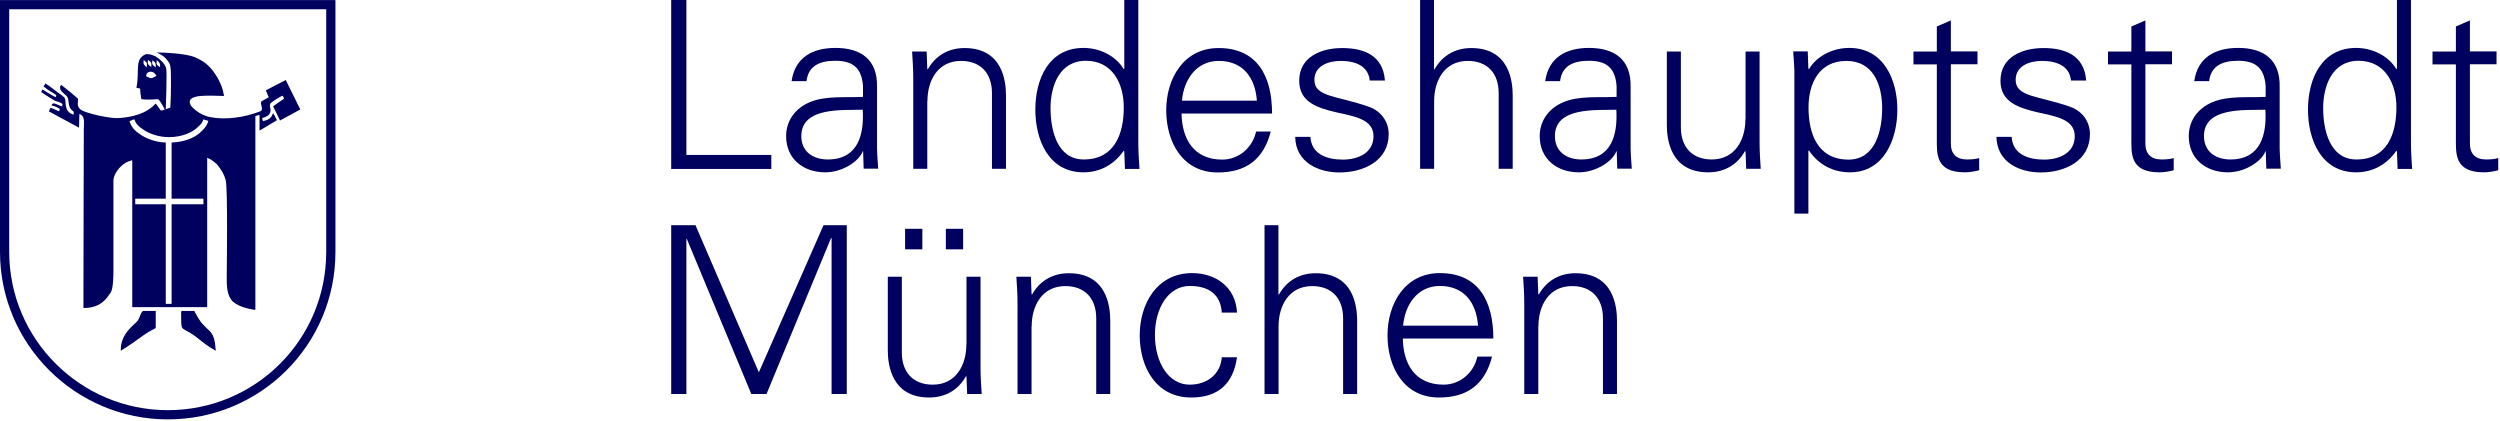 <svg width="784" height="132" viewBox="0 0 784 132" fill="none" xmlns="http://www.w3.org/2000/svg">
<path d="M215.252 123.56V74.893H215.374L235.614 123.56H240.379L260.619 74.649H260.782V123.56H265.547V70.617H258.257L237.976 116.759L218.102 70.617H210.487V123.56H215.252Z" fill="#00005E"/>
<path fill-rule="evenodd" clip-rule="evenodd" d="M302.036 78.192V71.757H296.62V78.192H302.036ZM289.248 78.192V71.757H283.832V78.192H289.248ZM303.054 107.962C303.054 114.559 299.755 120.627 292.506 120.627C286.479 120.627 282.814 116.881 282.814 110.527V86.785H278.416V109.794C278.416 114.03 279.352 124.659 291.407 124.659C296.172 124.659 300.366 122.541 302.932 117.98L303.095 118.143L303.298 123.559H307.86C307.697 121.075 307.493 118.143 307.493 115.292V86.785H303.095V107.962H303.054Z" fill="#00005E"/>
<path d="M323.536 102.382C323.536 95.785 326.835 89.717 334.084 89.717C340.112 89.717 343.777 93.464 343.777 99.817V123.559H348.175V100.55C348.175 96.314 347.238 85.685 335.184 85.685C330.419 85.685 326.224 87.803 323.659 92.364L323.496 92.201L323.292 86.785H318.731C318.894 89.269 319.097 92.201 319.097 95.052V123.559H323.496V102.382H323.536Z" fill="#00005E"/>
<path d="M387.921 98.025C387.555 90.165 381.405 85.645 373.831 85.645C362.916 85.645 357.418 95.174 357.418 105.152C357.418 115.129 362.55 124.659 373.546 124.659C381.894 124.659 386.74 120.464 387.921 112.034H383.157C382.79 117.084 378.84 120.627 373.098 120.627C366.337 120.627 362.183 113.5 362.183 105.07C362.183 96.64 366.378 89.676 373.098 89.676C379.166 89.676 382.79 92.405 383.157 98.025H387.921Z" fill="#00005E"/>
<path d="M400.955 70.617H396.557V123.56H400.955V102.383C400.955 95.785 404.254 89.717 411.503 89.717C417.53 89.717 421.196 93.464 421.196 99.817V123.56H425.594V100.55C425.594 96.315 424.657 85.685 412.603 85.685C407.838 85.685 403.643 87.803 401.078 92.364H400.915V70.658L400.955 70.617Z" fill="#00005E"/>
<path fill-rule="evenodd" clip-rule="evenodd" d="M468.313 106.17C468.313 94.645 463.834 85.645 451.535 85.645C440.62 85.645 435.123 95.174 435.123 105.152C435.123 115.129 440.254 124.659 451.25 124.659C460.128 124.659 465.626 120.627 467.906 111.831H463.304C462.205 116.881 457.888 120.627 452.675 120.627C443.675 120.627 440.05 114.03 439.928 106.17H468.395H468.313ZM440.01 102.138C440.58 95.704 444.408 89.676 451.575 89.676C459.191 89.676 463.019 95.011 463.508 102.138H439.969H440.01Z" fill="#00005E"/>
<path d="M482.447 102.382C482.447 95.785 485.746 89.717 492.995 89.717C499.022 89.717 502.687 93.464 502.687 99.817V123.559H507.086V100.55C507.086 96.314 506.149 85.685 494.094 85.685C489.33 85.685 485.135 87.803 482.569 92.364L482.406 92.201L482.203 86.785H477.642C477.805 89.269 478.008 92.201 478.008 95.052V123.559H482.406V102.382H482.447Z" fill="#00005E"/>
<path d="M241.886 52.983V48.585H215.252V0H210.487V52.983H241.886Z" fill="#00005E"/>
<path fill-rule="evenodd" clip-rule="evenodd" d="M251.293 42.68C251.293 33.435 264.325 34.616 270.556 34.413C271.004 42.11 269.171 50.01 259.56 50.01C255.08 50.01 251.293 47.648 251.293 42.68ZM270.596 30.381C265.261 30.666 258.867 29.933 253.94 32.05C249.541 33.883 246.528 37.711 246.528 42.68C246.528 49.847 251.944 54.042 258.786 54.042C263.754 54.042 268.682 51.11 270.311 48.015L270.515 47.485H270.678L270.841 52.902H275.402C275.239 50.417 274.954 47.485 275.035 44.635V27.204C275.198 18.774 270.108 15.027 262.003 15.027C254.958 15.027 249.338 17.878 248.238 25.453H252.922C253.492 20.485 257.32 19.059 261.922 19.059C267.135 19.059 270.189 20.973 270.637 26.96V30.34L270.596 30.381Z" fill="#00005E"/>
<path d="M290.837 31.765C290.837 25.168 294.136 19.1 301.385 19.1C307.412 19.1 311.078 22.847 311.078 29.2V52.943H315.476V29.933C315.476 25.698 314.539 15.068 302.485 15.068C297.72 15.068 293.525 17.186 290.959 21.747L290.797 21.584L290.593 16.168H286.032C286.195 18.652 286.398 21.584 286.398 24.435V52.943H290.797V31.765H290.837Z" fill="#00005E"/>
<path fill-rule="evenodd" clip-rule="evenodd" d="M352.414 33.679C352.414 42.028 349.482 50.01 339.871 50.01C331.44 50.01 329.445 40.684 329.445 33.883C329.445 27.082 332.174 19.059 340.522 19.059C348.871 19.059 352.414 26.186 352.414 33.639V33.679ZM352.78 52.983H357.342C357.179 50.499 356.975 47.567 356.975 44.716V0H352.577V21.544L352.414 21.706C349.848 17.39 344.717 15.027 339.789 15.027C328.875 15.027 324.68 24.842 324.68 34.372C324.68 43.901 328.875 54.042 339.789 54.042C344.92 54.042 349.4 51.639 352.414 47.241L352.577 47.526L352.78 52.942V52.983Z" fill="#00005E"/>
<path fill-rule="evenodd" clip-rule="evenodd" d="M398.918 35.594C398.918 24.069 394.438 15.068 382.139 15.068C371.225 15.068 365.727 24.598 365.727 34.575C365.727 44.553 370.858 54.083 381.854 54.083C390.732 54.083 396.23 50.051 398.511 41.254H393.909C392.809 46.304 388.492 50.051 383.28 50.051C374.279 50.051 370.655 43.454 370.533 35.594H398.999H398.918ZM370.655 31.562C371.225 25.127 375.053 19.1 382.221 19.1C389.836 19.1 393.664 24.435 394.153 31.562H370.614H370.655Z" fill="#00005E"/>
<path d="M407.433 25.331C407.433 32.132 413.297 33.843 419.08 35.227C424.945 36.53 430.728 37.426 430.728 42.721C430.728 48.015 425.8 50.051 421.116 50.051C416.148 50.051 411.302 48.422 410.935 42.924H406.17C406.333 51.069 413.664 54.083 420.017 54.083C427.795 54.083 435.492 50.336 435.492 42.069C435.492 38.119 433.09 34.82 429.261 33.476C419.284 29.974 412.198 30.462 412.198 25.046C412.198 20.729 416.392 19.1 420.465 19.1C425.026 19.1 429.099 20.648 429.547 25.25H434.311C433.741 17.471 427.877 15.068 420.913 15.068C414.478 15.068 407.433 17.715 407.433 25.331Z" fill="#00005E"/>
<path d="M449.744 0H445.346V52.942H449.744V31.765C449.744 25.168 453.043 19.1 460.292 19.1C466.32 19.1 469.985 22.847 469.985 29.2V52.942H474.383V29.933C474.383 25.697 473.446 15.068 461.392 15.068C456.627 15.068 452.432 17.186 449.867 21.747H449.704V0H449.744Z" fill="#00005E"/>
<path fill-rule="evenodd" clip-rule="evenodd" d="M487.618 42.68C487.618 33.435 500.65 34.616 506.881 34.413C507.329 42.11 505.497 50.01 495.885 50.01C491.406 50.01 487.618 47.648 487.618 42.68ZM506.922 30.381C501.587 30.666 495.193 29.933 490.265 32.05C485.867 33.883 482.854 37.711 482.854 42.68C482.854 49.847 488.27 54.042 495.112 54.042C500.08 54.042 505.008 51.11 506.637 48.015L506.84 47.485H507.003L507.166 52.902H511.727C511.565 50.417 511.28 47.485 511.361 44.635V27.204C511.524 18.774 506.433 15.027 498.329 15.027C491.284 15.027 485.664 17.878 484.564 25.453H489.247C489.817 20.485 493.646 19.059 498.248 19.059C503.46 19.059 506.515 20.973 506.963 26.96V30.34L506.922 30.381Z" fill="#00005E"/>
<path d="M547.362 37.345C547.362 43.942 544.063 50.01 536.814 50.01C530.787 50.01 527.121 46.263 527.121 39.91V16.168H522.723V39.177C522.723 43.413 523.66 54.042 535.714 54.042C540.479 54.042 544.674 51.924 547.24 47.363L547.402 47.526L547.606 52.942H552.167C552.004 50.458 551.801 47.526 551.801 44.675V16.168H547.402V37.345H547.362Z" fill="#00005E"/>
<path fill-rule="evenodd" clip-rule="evenodd" d="M567.154 33.679C567.154 26.186 570.452 19.1 579.045 19.1C587.638 19.1 590.245 26.878 590.245 33.924C590.245 40.969 588.127 50.051 579.697 50.051C570.086 50.051 567.154 42.069 567.154 33.72V33.679ZM567.154 47.241H567.317C570.33 51.639 574.81 54.042 580.145 54.042C590.856 54.042 595.01 43.616 595.01 34.372C595.01 25.127 590.815 15.027 579.901 15.027C574.973 15.027 569.842 17.39 567.276 21.706L567.113 21.544L566.909 16.127H562.348C562.511 18.611 562.796 21.544 562.715 24.394V66.993H567.113V47.2L567.154 47.241Z" fill="#00005E"/>
<path d="M607.391 43.128C607.391 48.096 606.862 54.042 616.188 54.042C617.654 54.042 619.283 53.757 620.668 53.39V49.562C619.487 49.929 618.184 50.01 616.84 50.01C613.46 50.01 611.708 48.178 611.79 44.797V20.159H620.138V16.127H611.79V6.394L607.391 8.308V16.168H600.061V20.2H607.391V43.169V43.128Z" fill="#00005E"/>
<path d="M627.347 25.331C627.347 32.132 633.211 33.843 638.994 35.227C644.859 36.53 650.642 37.426 650.642 42.721C650.642 48.015 645.714 50.051 641.031 50.051C636.062 50.051 631.216 48.422 630.849 42.924H626.084C626.247 51.069 633.578 54.083 639.931 54.083C647.709 54.083 655.406 50.336 655.406 42.069C655.406 38.119 653.004 34.82 649.175 33.476C639.198 29.974 632.112 30.462 632.112 25.046C632.112 20.729 636.306 19.1 640.379 19.1C644.94 19.1 649.013 20.648 649.461 25.25H654.225C653.655 17.471 647.791 15.068 640.827 15.068C634.392 15.068 627.347 17.715 627.347 25.331Z" fill="#00005E"/>
<path d="M668.397 43.128C668.397 48.096 667.867 54.042 677.193 54.042C678.66 54.042 680.289 53.757 681.673 53.39V49.562C680.492 49.929 679.189 50.01 677.845 50.01C674.465 50.01 672.714 48.178 672.795 44.797V20.159H681.144V16.127H672.795V6.394L668.397 8.308V16.168H661.066V20.2H668.397V43.169V43.128Z" fill="#00005E"/>
<path fill-rule="evenodd" clip-rule="evenodd" d="M691.161 42.68C691.161 33.435 704.193 34.616 710.424 34.413C710.872 42.11 709.04 50.01 699.428 50.01C694.949 50.01 691.161 47.648 691.161 42.68ZM710.465 30.381C705.13 30.666 698.736 29.933 693.808 32.05C689.41 33.883 686.396 37.711 686.396 42.68C686.396 49.847 691.813 54.042 698.655 54.042C703.623 54.042 708.551 51.11 710.18 48.015L710.383 47.485H710.546L710.709 52.902H715.27C715.108 50.417 714.822 47.485 714.904 44.635V27.204C715.067 18.774 709.976 15.027 701.872 15.027C694.827 15.027 689.206 17.878 688.107 25.453H692.79C693.36 20.485 697.189 19.059 701.79 19.059C707.003 19.059 710.058 20.973 710.506 26.96V30.34L710.465 30.381Z" fill="#00005E"/>
<path fill-rule="evenodd" clip-rule="evenodd" d="M751.516 33.679C751.516 42.028 748.584 50.01 738.973 50.01C730.543 50.01 728.548 40.684 728.548 33.883C728.548 27.082 731.276 19.059 739.625 19.059C747.973 19.059 751.516 26.186 751.516 33.639V33.679ZM751.883 52.983H756.444C756.281 50.499 756.078 47.567 756.078 44.716V0H751.679V21.544L751.516 21.706C748.951 17.39 743.819 15.027 738.892 15.027C727.977 15.027 723.783 24.842 723.783 34.372C723.783 43.901 727.977 54.042 738.892 54.042C744.023 54.042 748.503 51.639 751.516 47.241L751.679 47.526L751.883 52.942V52.983Z" fill="#00005E"/>
<path d="M770.168 43.128C770.168 48.096 769.638 54.042 778.964 54.042C780.431 54.042 782.06 53.757 783.444 53.39V49.562C782.263 49.929 780.96 50.01 779.616 50.01C776.236 50.01 774.485 48.178 774.566 44.797V20.159H782.915V16.127H774.566V6.394L770.168 8.308V16.168H762.837V20.2H770.168V43.169V43.128Z" fill="#00005E"/>
<path d="M1.446 1.466H103.747V79.006C103.747 107.392 80.819 130.075 52.637 130.075C24.455 130.075 1.446 107.188 1.446 79.006V1.466Z" stroke="#00005E" stroke-width="2.891" stroke-miterlimit="3.86"/>
<path d="M53.898 44.675C58.092 44.553 61.432 43.006 63.183 41.173C64.242 40.196 64.975 39.259 65.341 37.915L63.794 37.426C63.468 38.526 62.938 39.055 62.042 39.829C60.413 41.539 56.993 43.006 53.002 43.006C49.703 43.006 46.771 41.906 44.938 40.644C43.553 39.748 42.617 38.892 42.128 37.386L40.621 37.996C41.11 39.788 42.291 41.051 43.92 42.11C45.834 43.454 48.603 44.553 51.983 44.716V62.309H42.413V64.06H51.983V95.296H53.816V64.06H63.794V62.309H53.816V44.716L53.898 44.675ZM48.97 16.453C51.861 16.453 58.174 16.779 61.106 17.919C64.404 19.385 66.196 20.973 68.273 24.476C69.332 26.553 69.74 27.286 70.269 30.096C66.522 30.096 57.889 29.159 59.762 32.906C59.965 33.435 62.45 36.123 65.993 36.734C70.554 37.671 76.704 36.856 81.509 34.942C83.138 34.331 81.061 32.295 82.201 31.643C82.201 31.643 83.016 31.236 84.278 30.503C83.953 29.648 83.667 29.159 83.342 28.345L89.613 25.087L94.174 34.331L87.821 37.793L85.663 33.354C86.966 32.376 86.925 32.417 89.084 30.951C88.962 30.544 88.88 30.422 88.677 30.014C87.821 30.218 84.848 32.214 84.767 32.499C84.36 33.435 85.011 33.924 84.808 34.983C84.482 36.327 83.504 36.612 82.242 37.019C82.242 37.426 82.364 37.671 82.446 37.996C84.034 37.671 85.093 37.141 85.622 35.471C86.355 36.408 86.355 37.06 86.885 37.671L81.387 40.969V36.082C80.98 36.082 80.491 36.286 80.084 36.408V97.17C77.885 96.966 73.934 95.948 72.468 93.953C70.839 91.55 71.124 88.536 71.124 84.586C71.124 84.056 71.45 59.499 70.798 56.567C70.188 54.286 69.251 53.187 68.518 52.128C67.785 51.069 66.115 49.888 64.975 49.481V96.314H41.476V50.255C39.97 50.621 39.114 51.069 37.974 52.128C36.508 53.513 35.571 55.304 35.571 56.648C35.571 56.648 35.571 78.844 35.571 84.667C35.571 90.491 34.96 91.509 34.431 92.12C32.354 95.459 29.707 96.6 26.164 96.6C26.164 75.667 26.286 44.675 26.286 40.44C26.286 38.363 26.775 36.408 24.901 35.757C24.901 37.223 24.779 38.282 24.779 40.033L15.331 34.942C15.494 34.413 15.616 34.372 15.82 33.843C17.164 34.168 17.326 34.494 18.548 34.901C18.548 34.779 18.793 34.168 18.793 34.168C18.793 34.168 17.204 33.109 16.145 33.109C16.349 32.58 16.349 32.621 16.553 32.499C17.164 32.173 18.141 33.028 19.485 33.354C19.607 32.947 19.607 32.621 19.485 32.539C18.956 32.01 17.978 31.969 16.919 31.44C16.553 31.114 14.802 30.218 12.928 28.874C13.05 28.467 13.132 28.385 13.335 28.06C13.865 28.385 16.349 29.974 17.408 30.462C17.53 30.584 17.734 29.811 17.612 29.811C16.878 29.2 15.616 28.67 13.661 27.123C13.865 26.797 14.069 26.593 14.191 26.145C15.738 27.082 16.756 28.019 18.345 29.159C19.2 29.77 19.689 30.014 20.299 30.747C20.91 31.888 19.811 35.023 23.11 35.96V34.983C20.951 33.639 21.888 31.603 21.073 30.34C20.544 29.485 17.937 28.345 19.159 26.593C20.584 27.652 24.453 30.87 24.453 30.951C24.657 31.562 23.72 33.354 25.471 34.494C27.263 35.634 34.96 37.304 37.445 37.019C41.395 36.693 45.875 35.757 48.807 32.458C49.336 33.069 50.273 34.616 50.599 34.698L53.409 33.761C53.409 33.761 53.612 30.462 53.612 27.245C53.612 22.154 53.653 20.973 53.042 19.67C51.983 18.286 51.739 17.675 48.97 16.372V16.453Z" fill="#00005E"/>
<path d="M44.897 97.699H48.644V102.708C48.44 103.034 47.381 103.238 45.019 104.907C42.087 106.984 40.865 107.921 38.055 109.672C38.055 104.582 42.331 101.975 43.268 100.753C44.001 99.817 44.327 97.943 44.938 97.699H44.897Z" fill="#00005E" stroke="#00005E" stroke-width="0.367" stroke-miterlimit="3.86"/>
<path d="M56.994 97.699H60.822C60.822 97.699 62.451 100.957 63.632 101.975C65.709 104.378 67.053 103.971 67.46 109.672C65.098 108.328 63.835 107.269 61.473 105.396C58.948 103.523 57.808 103.401 57.279 102.667C56.953 102.138 57.034 100.835 56.994 97.658V97.699Z" fill="#00005E" stroke="#00005E" stroke-width="0.367" stroke-miterlimit="3.86"/>
<path fill-rule="evenodd" clip-rule="evenodd" d="M45.793 23.783V23.905C47.422 24.72 47.504 24.72 49.051 23.783C48.603 22.887 47.789 22.276 46.73 22.562C46.119 22.806 45.875 23.172 45.834 23.824L45.793 23.783ZM45.06 18.815C44.857 20.159 45.142 20.281 45.956 21.136C46.201 19.67 46.241 19.792 45.06 18.815ZM46.404 18.774C46.201 20.118 46.404 20.24 47.422 21.014C47.504 19.874 47.748 19.711 46.404 18.774ZM47.789 18.896C47.585 20.24 47.748 20.281 48.807 21.136C48.889 19.996 48.97 19.711 47.789 18.896ZM49.174 18.815C48.97 20.159 49.092 20.403 50.192 21.055C50.273 19.914 50.151 19.792 49.174 18.815ZM45.671 17.023C46.608 16.819 47.789 17.227 48.766 17.675C50.069 18.53 51.78 19.914 52.106 21.462C52.432 22.399 51.984 34.29 51.984 34.29L51.739 34.453C51.739 34.453 50.436 31.847 49.622 31.114C49.418 30.992 47.545 31.44 44.327 31.114C44.124 29.688 43.961 28.955 43.961 27.774C43.391 27.652 43.309 27.652 42.78 27.53C43.879 22.114 42.047 18.611 45.671 17.023Z" fill="#00005E"/>
</svg>

